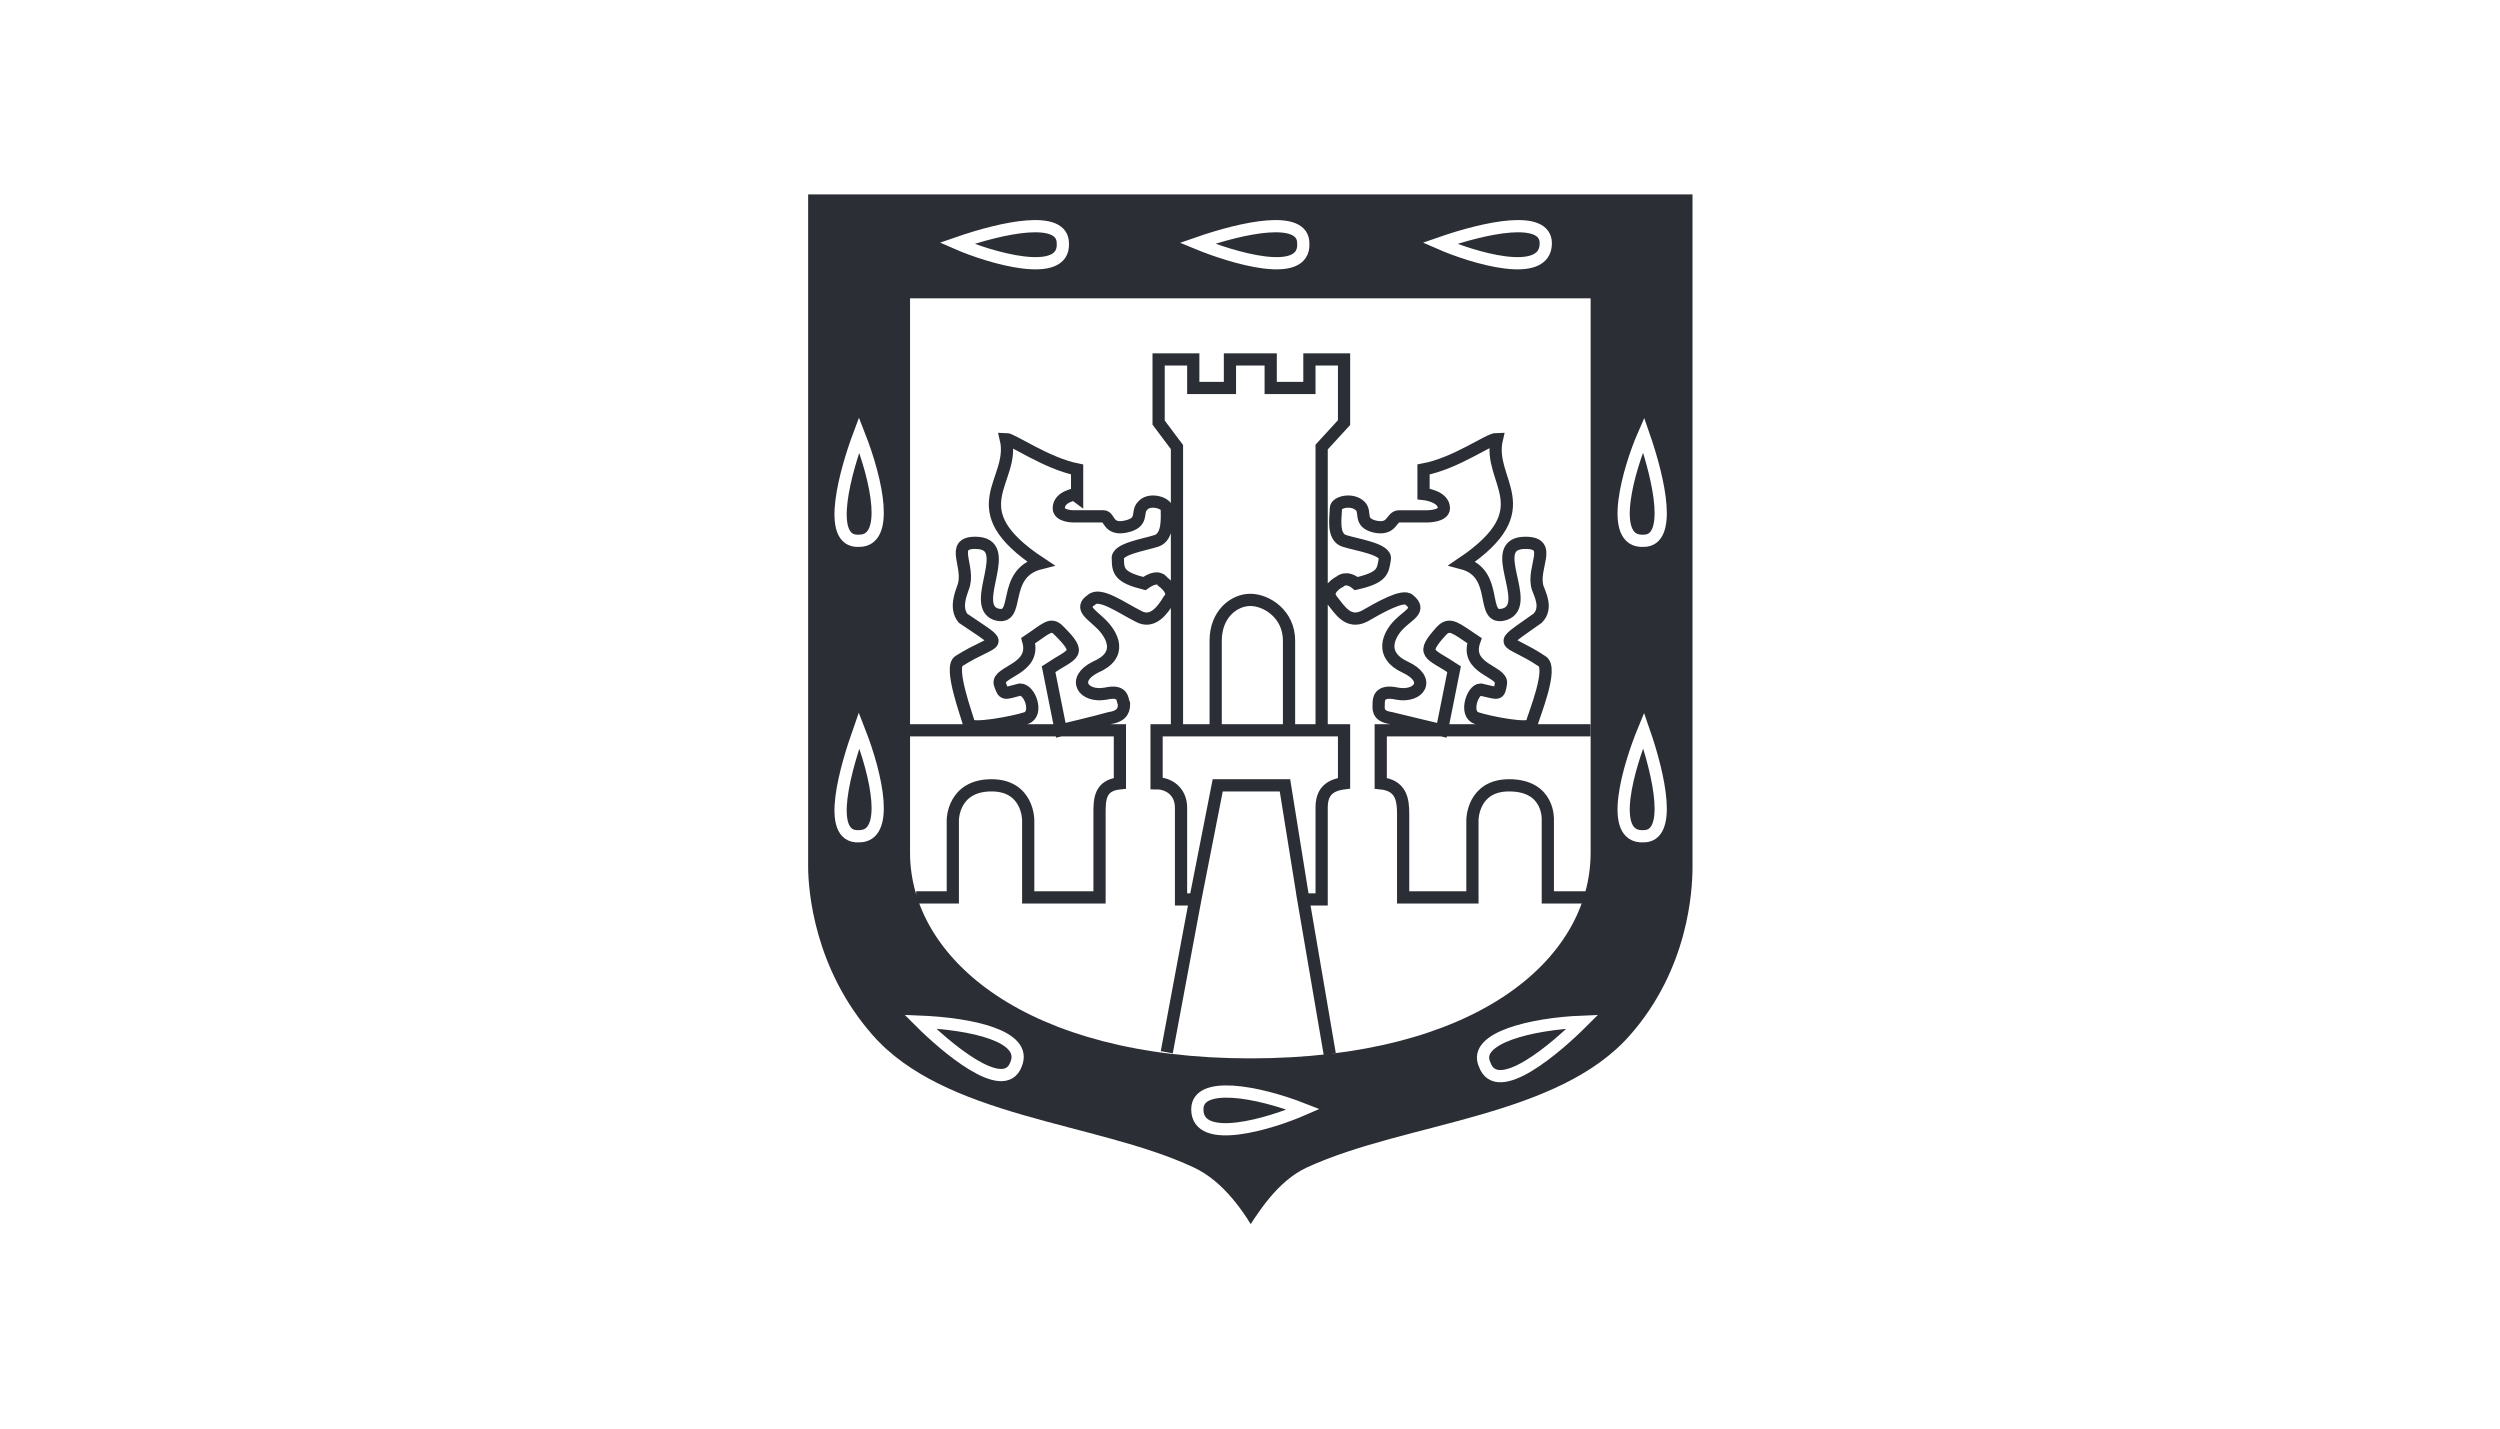 <svg xmlns="http://www.w3.org/2000/svg" xmlns:xlink="http://www.w3.org/1999/xlink" version="1.0" height="200" width="350" id="svg2"><defs id="defs5"><linearGradient id="id87" gradientUnits="userSpaceOnUse" xlink:href="#id86" x1="137.151" y1="211.007" x2="139.516" y2="216.2"/><linearGradient id="id86" gradientUnits="userSpaceOnUse" x1="26.996" y1="211.007" x2="24.631" y2="216.2"><stop offset="0" style="stop-color:#f19abe" id="stop4828"/><stop offset="1" style="stop-color:#fce0ec" id="stop4830"/></linearGradient><linearGradient id="id85" gradientUnits="userSpaceOnUse" xlink:href="#id52" x1="77.29" y1="50.887" x2="69.31" y2="54.713"/><linearGradient id="id84" gradientUnits="userSpaceOnUse" xlink:href="#id83" x1="11.448" y1="166.671" x2="19.199" y2="172.766"/><linearGradient id="id83" gradientUnits="userSpaceOnUse" x1="144.947" y1="166.671" x2="152.698" y2="172.766"><stop offset="0" style="stop-color:#fff9fb" id="stop4819"/><stop offset=".678" style="stop-color:#feeff5" id="stop4821"/><stop offset="1" style="stop-color:#fde4ee" id="stop4823"/></linearGradient><linearGradient id="id82" gradientUnits="userSpaceOnUse" xlink:href="#id81" x1="80.001" y1="220.329" x2="80.266" y2="212.549"/><linearGradient id="id81" gradientUnits="userSpaceOnUse" x1="84.882" y1="227.743" x2="85.336" y2="214.442"><stop offset="0" style="stop-color:#667ab3" id="stop4813"/><stop offset="1" style="stop-color:#27a9d6" id="stop4815"/></linearGradient><linearGradient id="id80" gradientUnits="userSpaceOnUse" xlink:href="#id61" x1="146.061" y1="188.014" x2="147.907" y2="195.614"/><linearGradient id="id79" gradientUnits="userSpaceOnUse" xlink:href="#id61" x1="18.086" y1="188.014" x2="16.239" y2="195.614"/><linearGradient id="id78" gradientUnits="userSpaceOnUse" x1="78.571" y1="54.315" x2="90.068" y2="30.934"><stop offset="0" style="stop-color:#dededd" id="stop4806"/><stop offset="1" style="stop-color:#838281" id="stop4808"/></linearGradient><linearGradient id="id77" gradientUnits="userSpaceOnUse" xlink:href="#id76" x1="137.673" y1="210.147" x2="136.511" y2="199.177"/><linearGradient id="id76" gradientUnits="userSpaceOnUse" x1="26.473" y1="210.147" x2="27.635" y2="199.177"><stop offset="0" style="stop-color:#ef90b6" id="stop4800"/><stop offset="1" style="stop-color:white" id="stop4802"/></linearGradient><linearGradient id="id75" gradientUnits="userSpaceOnUse" xlink:href="#id74" x1="151.337" y1="201.648" x2="146.529" y2="189.493"/><linearGradient id="id74" gradientUnits="userSpaceOnUse" x1="12.809" y1="201.648" x2="17.618" y2="189.493"><stop offset="0" style="stop-color:#f8c300" id="stop4792"/><stop offset=".212" style="stop-color:#f09e22" id="stop4794"/><stop offset="1" style="stop-color:#e77844" id="stop4796"/></linearGradient><linearGradient id="id73" gradientUnits="userSpaceOnUse" xlink:href="#id72" x1="145.988" y1="187.263" x2="145.325" y2="177.397"/><linearGradient id="id72" gradientUnits="userSpaceOnUse" x1="18.158" y1="187.263" x2="18.822" y2="177.397"><stop offset="0" style="stop-color:#da251d" id="stop4786"/><stop offset="1" style="stop-color:#e77817" id="stop4788"/></linearGradient><linearGradient id="id71" gradientUnits="userSpaceOnUse" xlink:href="#id68" x1="24.889" y1="174.086" x2="32.694" y2="174.597"/><linearGradient id="id70" gradientUnits="userSpaceOnUse" xlink:href="#id58" x1="74.817" y1="58.95" x2="70.572" y2="67.241"/><linearGradient id="id69" gradientUnits="userSpaceOnUse" xlink:href="#id58" x1="95.497" y1="37.384" x2="73.099" y2="81.135"/><linearGradient id="id68" gradientUnits="userSpaceOnUse" x1="131.452" y1="174.086" x2="139.257" y2="174.597"><stop offset="0" style="stop-color:#fbd5e5" id="stop4778"/><stop offset="1" style="stop-color:#fef6f9" id="stop4780"/></linearGradient><linearGradient id="id67" gradientUnits="userSpaceOnUse" x1="75.031" y1="71.836" x2="65.951" y2="87.653"><stop offset="0" style="stop-color:#dededd" id="stop4773"/><stop offset="1" style="stop-color:white" id="stop4775"/></linearGradient><linearGradient id="id66" gradientUnits="userSpaceOnUse" xlink:href="#id65" x1="19.824" y1="168.533" x2="18.518" y2="156.761"/><linearGradient id="id65" gradientUnits="userSpaceOnUse" x1="145.628" y1="168.533" x2="144.322" y2="156.761"><stop offset="0" style="stop-color:#facee0" id="stop4765"/><stop offset=".161" style="stop-color:#fce3ed" id="stop4767"/><stop offset="1" style="stop-color:#fff9fb" id="stop4769"/></linearGradient><linearGradient id="id64" gradientUnits="userSpaceOnUse" xlink:href="#id61" x1="16.337" y1="188.533" x2="6.893" y2="186.13"/><linearGradient id="id63" gradientUnits="userSpaceOnUse" xlink:href="#id62" x1="141.674" y1="169.799" x2="143.772" y2="161.489"/><linearGradient id="id62" gradientUnits="userSpaceOnUse" x1="20.375" y1="169.799" x2="22.473" y2="161.489"><stop offset="0" style="stop-color:#f19abe" id="stop4758"/><stop offset="1" style="stop-color:#fef0f6" id="stop4760"/></linearGradient><linearGradient id="id61" gradientUnits="userSpaceOnUse" x1="147.81" y1="188.533" x2="157.253" y2="186.13"><stop offset="0" style="stop-color:#dd137b" id="stop4753"/><stop offset="1" style="stop-color:#e77817" id="stop4755"/></linearGradient><linearGradient id="id60" gradientUnits="userSpaceOnUse" xlink:href="#id59" x1="150.563" y1="189.569" x2="167.883" y2="191.574"/><linearGradient id="id59" gradientUnits="userSpaceOnUse" x1="13.584" y1="189.569" x2="-3.737" y2="191.574"><stop offset="0" style="stop-color:#e77817" id="stop4745"/><stop offset=".439" style="stop-color:#ef9d0c" id="stop4747"/><stop offset="1" style="stop-color:#f8c300" id="stop4749"/></linearGradient><linearGradient id="id58" gradientUnits="userSpaceOnUse" x1="69.374" y1="58.971" x2="84.229" y2="48.638"><stop offset="0" style="stop-color:#aaa9a9" id="stop4740"/><stop offset="1" style="stop-color:#dededd" id="stop4742"/></linearGradient><linearGradient id="id57" gradientUnits="userSpaceOnUse" x1="82.955" y1="44.554" x2="62.099" y2="37.645"><stop offset="0" style="stop-color:#c2c1c1" id="stop4735"/><stop offset="1" style="stop-color:#dededd" id="stop4737"/></linearGradient><linearGradient id="id56" gradientUnits="userSpaceOnUse" x1="92.883" y1="72.62" x2="110.933" y2="73.114"><stop offset="0" style="stop-color:#605d5c" id="stop4730"/><stop offset="1" style="stop-color:#969594" id="stop4732"/></linearGradient><linearGradient id="id55" gradientUnits="userSpaceOnUse" xlink:href="#id54" x1="8.814" y1="178.453" x2="18.207" y2="189.373"/><linearGradient id="id54" gradientUnits="userSpaceOnUse" x1="155.333" y1="178.453" x2="145.94" y2="189.373"><stop offset="0" style="stop-color:#e66776" id="stop4724"/><stop offset="1" style="stop-color:#b76767" id="stop4726"/></linearGradient><linearGradient id="id53" gradientUnits="userSpaceOnUse" x1="85.96" y1="45.393" x2="59.01" y2="36.593"><stop offset="0" style="stop-color:#c2c1c1" id="stop4719"/><stop offset="1" style="stop-color:white" id="stop4721"/></linearGradient><linearGradient id="id52" gradientUnits="userSpaceOnUse" x1="86.048" y1="48.707" x2="60.215" y2="58.829"><stop offset="0" style="stop-color:#c2c1c1" id="stop4714"/><stop offset="1" style="stop-color:#aaa9a9" id="stop4716"/></linearGradient><linearGradient y2="161.489" x2="22.473" y1="169.799" x1="20.375" gradientUnits="userSpaceOnUse" id="linearGradient6971" xlink:href="#id62"/><linearGradient y2="189.493" x2="17.618" y1="201.648" x1="12.809" gradientUnits="userSpaceOnUse" id="linearGradient6975" xlink:href="#id74"/><linearGradient y2="191.574" x2="-3.737" y1="189.569" x1="13.584" gradientUnits="userSpaceOnUse" id="linearGradient6979" xlink:href="#id59"/><linearGradient y2="177.397" x2="18.822" y1="187.263" x1="18.158" gradientUnits="userSpaceOnUse" id="linearGradient6981" xlink:href="#id72"/><linearGradient y2="216.2" x2="24.631" y1="211.007" x1="26.996" gradientUnits="userSpaceOnUse" id="linearGradient6983" xlink:href="#id86"/><linearGradient y2="199.177" x2="27.635" y1="210.147" x1="26.473" gradientUnits="userSpaceOnUse" id="linearGradient6985" xlink:href="#id76"/><linearGradient y2="172.766" x2="152.698" y1="166.671" x1="144.947" gradientUnits="userSpaceOnUse" id="linearGradient6989" xlink:href="#id83"/><linearGradient y2="156.761" x2="144.322" y1="168.533" x1="145.628" gradientUnits="userSpaceOnUse" id="linearGradient6993" xlink:href="#id65"/><linearGradient y2="174.597" x2="139.257" y1="174.086" x1="131.452" gradientUnits="userSpaceOnUse" id="linearGradient6995" xlink:href="#id68"/><linearGradient y2="186.13" x2="157.253" y1="188.533" x1="147.81" gradientUnits="userSpaceOnUse" id="linearGradient6997" xlink:href="#id61"/><linearGradient y2="189.373" x2="145.94" y1="178.453" x1="155.333" gradientUnits="userSpaceOnUse" id="linearGradient6999" xlink:href="#id54"/><linearGradient y2="214.442" x2="85.336" y1="227.743" x1="84.882" gradientUnits="userSpaceOnUse" id="linearGradient7001" xlink:href="#id81"/><linearGradient y2="212.549" x2="80.266" y1="220.329" x1="80.001" gradientUnits="userSpaceOnUse" id="linearGradient7003" xlink:href="#id81"/><linearGradient y2="214.442" x2="85.336" y1="227.743" x1="84.882" gradientUnits="userSpaceOnUse" id="linearGradient7005" xlink:href="#id81"/><linearGradient y2="48.638" x2="84.229" y1="58.971" x1="69.374" gradientUnits="userSpaceOnUse" id="linearGradient7007" xlink:href="#id58"/><linearGradient y2="58.829" x2="60.215" y1="48.707" x1="86.048" gradientUnits="userSpaceOnUse" id="linearGradient7009" xlink:href="#id52"/><mask id="id50"><linearGradient id="id51" gradientUnits="userSpaceOnUse" x1="141.278" y1="148.324" x2="135.566" y2="135.455"><stop offset="0" style="stop-opacity:1;stop-color:white" id="stop4707"/><stop offset="1" style="stop-opacity:0;stop-color:white" id="stop4709"/></linearGradient><path style="fill:url(#id51)" id="rect4711" d="M133.298 133.977h10.249v15.826H133.298z"/></mask><mask id="id48"><linearGradient id="id49" gradientUnits="userSpaceOnUse" x1="143.9" y1="170.14" x2="136.714" y2="153.948"><stop offset="0" style="stop-opacity:1;stop-color:white" id="stop4699"/><stop offset="1" style="stop-opacity:0;stop-color:white" id="stop4701"/></linearGradient><path style="fill:url(#id49)" id="rect4703" d="M133.869 152.098h12.876v19.893H133.869z"/></mask><mask id="id46"><linearGradient id="id47" gradientUnits="userSpaceOnUse" x1="146.857" y1="125.986" x2="146.243" y2="132.523"><stop offset="0" style="stop-opacity:1;stop-color:white" id="stop4691"/><stop offset="1" style="stop-opacity:0;stop-color:white" id="stop4693"/></linearGradient><path style="fill:url(#id47)" id="rect4695" d="M141.678 126.236h9.744v6.036H141.678z"/></mask><mask id="id44"><linearGradient id="id45" gradientUnits="userSpaceOnUse" x1="154.667" y1="141.554" x2="150.576" y2="151.05"><stop offset="0" style="stop-opacity:1;stop-color:white" id="stop4683"/><stop offset="1" style="stop-opacity:0;stop-color:white" id="stop4685"/></linearGradient><path style="fill:url(#id45)" id="rect4687" d="M147.254 142.016h10.734v8.572H147.254z"/></mask><mask id="id42"><linearGradient id="id43" gradientUnits="userSpaceOnUse" x1="131.84" y1="211.557" x2="127.242" y2="200.045"><stop offset="0" style="stop-opacity:1;stop-color:white" id="stop4675"/><stop offset="1" style="stop-opacity:0;stop-color:white" id="stop4677"/></linearGradient><path style="fill:url(#id43)" id="rect4679" d="M126.074 198.578h6.933v14.447H126.074z"/></mask><mask id="id40"><linearGradient id="id41" gradientUnits="userSpaceOnUse" x1="132.737" y1="216.402" x2="120.437" y2="212.174"><stop offset="0" style="stop-opacity:1;stop-color:white" id="stop4667"/><stop offset="1" style="stop-opacity:0;stop-color:white" id="stop4669"/></linearGradient><path style="fill:url(#id41)" id="rect4671" d="M119.317 210.894h14.54v6.789H119.317z"/></mask><mask id="id38"><linearGradient id="id39" gradientUnits="userSpaceOnUse" x1="132.758" y1="214.093" x2="135.545" y2="201.623"><stop offset="0" style="stop-opacity:1;stop-color:white" id="stop4659"/><stop offset="1" style="stop-opacity:0;stop-color:white" id="stop4661"/></linearGradient><path style="fill:url(#id39)" id="rect4663" d="M130.947 200.346h6.408v15.024H130.947z"/></mask><mask id="id36"><linearGradient id="id37" gradientUnits="userSpaceOnUse" x1="137.82" y1="201.971" x2="137.295" y2="181.252"><stop offset="0" style="stop-opacity:1;stop-color:white" id="stop4651"/><stop offset="1" style="stop-opacity:0;stop-color:white" id="stop4653"/></linearGradient><path style="fill:url(#id37)" id="rect4655" d="M130.607 179.108h13.901v25.008h-13.901z"/></mask><mask id="id34"><linearGradient id="id35" gradientUnits="userSpaceOnUse" x1="129.251" y1="209.033" x2="147.419" y2="200.352"><stop offset="0" style="stop-opacity:1;stop-color:white" id="stop4643"/><stop offset="1" style="stop-opacity:0;stop-color:white" id="stop4645"/></linearGradient><path style="fill:url(#id35)" id="rect4647" d="M127.13 197.302h22.411v14.78H127.13z"/></mask><mask id="id32"><linearGradient id="id33" gradientUnits="userSpaceOnUse" x1="144.255" y1="193.101" x2="156.29" y2="178.256"><stop offset="0" style="stop-opacity:1;stop-color:white" id="stop4635"/><stop offset="1" style="stop-opacity:0;stop-color:white" id="stop4637"/></linearGradient><path style="fill:url(#id33)" id="rect4639" d="M141.969 175.721h16.607v19.915H141.969z"/></mask><mask id="id30"><linearGradient id="id31" gradientUnits="userSpaceOnUse" x1="144.679" y1="181.947" x2="138.836" y2="161.844"><stop offset="0" style="stop-opacity:1;stop-color:white" id="stop4627"/><stop offset="1" style="stop-opacity:0;stop-color:white" id="stop4629"/></linearGradient><path style="fill:url(#id31)" id="rect4631" d="M134.632 159.944h14.251v23.903H134.632z"/></mask><mask id="id28"><linearGradient id="id29" gradientUnits="userSpaceOnUse" x1="144.275" y1="162.834" x2="147.835" y2="146.424"><stop offset="0" style="stop-opacity:1;stop-color:white" id="stop4619"/><stop offset="1" style="stop-opacity:0;stop-color:white" id="stop4621"/></linearGradient><path style="fill:url(#id29)" id="rect4623" d="M140.434 144.499h11.243v20.259H140.434z"/></mask><mask id="id26"><linearGradient id="id27" gradientUnits="userSpaceOnUse" x1="145.403" y1="168.426" x2="155.895" y2="158.973"><stop offset="0" style="stop-opacity:1;stop-color:white" id="stop4611"/><stop offset="1" style="stop-opacity:0;stop-color:white" id="stop4613"/></linearGradient><path style="fill:url(#id27)" id="rect4615" d="M143.844 157.293h13.609v12.812H143.844z"/></mask><mask id="id24"><linearGradient id="id25" gradientUnits="userSpaceOnUse" x1="22.869" y1="148.324" x2="28.58" y2="135.455"><stop offset="0" style="stop-opacity:1;stop-color:white" id="stop4603"/><stop offset="1" style="stop-opacity:0;stop-color:white" id="stop4605"/></linearGradient><path style="fill:url(#id25)" id="rect4607" d="M20.6 133.977h10.249v15.826H20.6z"/></mask><mask id="id22"><linearGradient id="id23" gradientUnits="userSpaceOnUse" x1="20.247" y1="170.14" x2="27.433" y2="153.948"><stop offset="0" style="stop-opacity:1;stop-color:white" id="stop4595"/><stop offset="1" style="stop-opacity:0;stop-color:white" id="stop4597"/></linearGradient><path style="fill:url(#id23)" id="rect4599" d="M17.401 152.098h12.876v19.893H17.401z"/></mask><mask id="id20"><linearGradient id="id21" gradientUnits="userSpaceOnUse" x1="17.29" y1="125.986" x2="17.903" y2="132.523"><stop offset="0" style="stop-opacity:1;stop-color:white" id="stop4587"/><stop offset="1" style="stop-opacity:0;stop-color:white" id="stop4589"/></linearGradient><path style="fill:url(#id21)" id="rect4591" d="M12.724 126.236h9.744v6.036H12.724z"/></mask><mask id="id18"><linearGradient id="id19" gradientUnits="userSpaceOnUse" x1="9.48" y1="141.554" x2="13.57" y2="151.05"><stop offset="0" style="stop-opacity:1;stop-color:white" id="stop4579"/><stop offset="1" style="stop-opacity:0;stop-color:white" id="stop4581"/></linearGradient><path style="fill:url(#id19)" id="rect4583" d="M6.158 142.016h10.734v8.572H6.158z"/></mask><mask id="id16"><linearGradient id="id17" gradientUnits="userSpaceOnUse" x1="32.306" y1="211.557" x2="36.905" y2="200.045"><stop offset="0" style="stop-opacity:1;stop-color:white" id="stop4571"/><stop offset="1" style="stop-opacity:0;stop-color:white" id="stop4573"/></linearGradient><path style="fill:url(#id17)" id="rect4575" d="M31.139 198.578h6.933v14.447H31.139z"/></mask><mask id="id14"><linearGradient id="id15" gradientUnits="userSpaceOnUse" x1="31.409" y1="216.402" x2="43.71" y2="212.174"><stop offset="0" style="stop-opacity:1;stop-color:white" id="stop4563"/><stop offset="1" style="stop-opacity:0;stop-color:white" id="stop4565"/></linearGradient><path style="fill:url(#id15)" id="rect4567" d="M30.29 210.894h14.54v6.789H30.29z"/></mask><mask id="id12"><linearGradient id="id13" gradientUnits="userSpaceOnUse" x1="31.388" y1="214.093" x2="28.602" y2="201.623"><stop offset="0" style="stop-opacity:1;stop-color:white" id="stop4555"/><stop offset="1" style="stop-opacity:0;stop-color:white" id="stop4557"/></linearGradient><path style="fill:url(#id13)" id="rect4559" d="M26.791 200.346h6.408v15.024H26.791z"/></mask><mask id="id10"><linearGradient id="id11" gradientUnits="userSpaceOnUse" x1="26.326" y1="201.971" x2="26.852" y2="181.252"><stop offset="0" style="stop-opacity:1;stop-color:white" id="stop4547"/><stop offset="1" style="stop-opacity:0;stop-color:white" id="stop4549"/></linearGradient><path style="fill:url(#id11)" id="rect4551" d="M19.639 179.108h13.901v25.008h-13.901z"/></mask><mask id="id8"><linearGradient id="id9" gradientUnits="userSpaceOnUse" x1="34.896" y1="209.033" x2="16.727" y2="200.352"><stop offset="0" style="stop-opacity:1;stop-color:white" id="stop4539"/><stop offset="1" style="stop-opacity:0;stop-color:white" id="stop4541"/></linearGradient><path style="fill:url(#id9)" id="rect4543" d="M14.606 197.302h22.411v14.78H14.606z"/></mask><mask id="id6"><linearGradient id="id7" gradientUnits="userSpaceOnUse" x1="19.891" y1="193.101" x2="7.857" y2="178.256"><stop offset="0" style="stop-opacity:1;stop-color:white" id="stop4531"/><stop offset="1" style="stop-opacity:0;stop-color:white" id="stop4533"/></linearGradient><path style="fill:url(#id7)" id="rect4535" d="M5.57 175.721h16.607v19.915H5.57z"/></mask><mask id="id4"><linearGradient id="id5" gradientUnits="userSpaceOnUse" x1="19.468" y1="181.947" x2="25.31" y2="161.844"><stop offset="0" style="stop-opacity:1;stop-color:white" id="stop4523"/><stop offset="1" style="stop-opacity:0;stop-color:white" id="stop4525"/></linearGradient><path style="fill:url(#id5)" id="rect4527" d="M15.264 159.944h14.251v23.903H15.264z"/></mask><mask id="id2"><linearGradient id="id3" gradientUnits="userSpaceOnUse" x1="19.871" y1="162.834" x2="16.312" y2="146.424"><stop offset="0" style="stop-opacity:1;stop-color:white" id="stop4515"/><stop offset="1" style="stop-opacity:0;stop-color:white" id="stop4517"/></linearGradient><path style="fill:url(#id3)" id="rect4519" d="M12.47 144.499h11.243v20.259H12.47z"/></mask><mask id="id0"><linearGradient id="id1" gradientUnits="userSpaceOnUse" x1="18.744" y1="168.426" x2="8.251" y2="158.973"><stop offset="0" style="stop-opacity:1;stop-color:white" id="stop4507"/><stop offset="1" style="stop-opacity:0;stop-color:white" id="stop4509"/></linearGradient><path style="fill:url(#id1)" id="rect4511" d="M6.693 157.293h13.609v12.812H6.693z"/></mask><mask id="mask-powermask-path-effect1021" maskUnits="userSpaceOnUse"><path d="M323.72 129.44h83v87h-83z" id="path1019"/></mask><radialGradient id="id100" gradientUnits="userSpaceOnUse" xlink:href="#id97" cx="12.805" cy="146.635" r="5.759" fx="12.805" fy="146.635"/><radialGradient id="id99" gradientUnits="userSpaceOnUse" xlink:href="#id97" cx="18.229" cy="129.314" r="5.215" fx="18.229" fy="129.314"/><radialGradient id="id98" gradientUnits="userSpaceOnUse" xlink:href="#id97" cx="145.917" cy="129.314" r="5.215" fx="145.917" fy="129.314"/><radialGradient id="id97" gradientUnits="userSpaceOnUse" cx="151.341" cy="146.635" r="5.759" fx="151.341" fy="146.635"><stop offset="0" style="stop-color:#be3b34" id="stop4859"/><stop offset="1" style="stop-color:#da251d" id="stop4861"/></radialGradient><radialGradient id="id96" gradientUnits="userSpaceOnUse" xlink:href="#id93" cx="141.107" cy="172.478" r="8.721" fx="141.107" fy="172.478"/><radialGradient id="id95" gradientUnits="userSpaceOnUse" xlink:href="#id93" cx="18.176" cy="188.552" r="3.422" fx="18.176" fy="188.552"/><radialGradient id="id94" gradientUnits="userSpaceOnUse" xlink:href="#id93" cx="145.971" cy="188.552" r="3.422" fx="145.971" fy="188.552"/><radialGradient id="id93" gradientUnits="userSpaceOnUse" cx="20.995" cy="172.478" r="8.721" fx="20.995" fy="172.478"><stop offset="0" style="stop-color:#28166f" id="stop4851"/><stop offset="1" style="stop-color:#e77817" id="stop4853"/></radialGradient><radialGradient id="id92" gradientUnits="userSpaceOnUse" xlink:href="#id91" cx="34.242" cy="175.725" r="17.724" fx="34.242" fy="175.725"/><radialGradient id="id91" gradientUnits="userSpaceOnUse" cx="140.007" cy="175.725" r="17.724" fx="140.007" fy="175.725"><stop offset="0" style="stop-color:#feedf4" id="stop4845"/><stop offset="1" style="stop-color:#fce0ec" id="stop4847"/></radialGradient><radialGradient id="id90" gradientUnits="userSpaceOnUse" cx="59.473" cy="104.986" r="52.928" fx="59.473" fy="104.986"><stop offset="0" style="stop-color:white" id="stop4840"/><stop offset="1" style="stop-color:#efeeee" id="stop4842"/></radialGradient><radialGradient id="id89" gradientUnits="userSpaceOnUse" xlink:href="#id88" cx="142.648" cy="174.971" r="6.92" fx="142.648" fy="174.971"/><radialGradient id="id88" gradientUnits="userSpaceOnUse" cx="21.498" cy="174.971" r="6.92" fx="21.498" fy="174.971"><stop offset="0" style="stop-color:#f8c300" id="stop4834"/><stop offset="1" style="stop-color:#e77817" id="stop4836"/></radialGradient><radialGradient r="8.721" fy="172.478" fx="20.995" cy="172.478" cx="20.995" gradientUnits="userSpaceOnUse" id="radialGradient6973" xlink:href="#id93"/><radialGradient r="6.92" fy="174.971" fx="21.498" cy="174.971" cx="21.498" gradientUnits="userSpaceOnUse" id="radialGradient6977" xlink:href="#id88"/><radialGradient r="5.759" fy="146.635" fx="151.341" cy="146.635" cx="151.341" gradientUnits="userSpaceOnUse" id="radialGradient6987" xlink:href="#id97"/><radialGradient r="17.724" fy="175.725" fx="140.007" cy="175.725" cx="140.007" gradientUnits="userSpaceOnUse" id="radialGradient6991" xlink:href="#id91"/><clipPath id="clipPath46" clipPathUnits="userSpaceOnUse"><path id="path44" clip-rule="evenodd" d="M0 0v626.4h810.56V0Z"/></clipPath><clipPath id="clipPath78" clipPathUnits="userSpaceOnUse"><path id="path76" clip-rule="evenodd" d="M0 0v626.4h810.56V0Z"/></clipPath><clipPath id="clipPath98" clipPathUnits="userSpaceOnUse"><path id="path96" clip-rule="evenodd" d="M0 0v626.4h810.56V0Z"/></clipPath><clipPath id="clipPath222" clipPathUnits="userSpaceOnUse"><path id="path220" clip-rule="evenodd" d="M0 0v626.4h810.56V0Z"/></clipPath><clipPath id="clipPath758" clipPathUnits="userSpaceOnUse"><path id="path756" clip-rule="evenodd" d="M0 0v626.4h810.56V0Z"/></clipPath><clipPath id="clipPath906" clipPathUnits="userSpaceOnUse"><path id="path904" clip-rule="evenodd" d="M0 0v626.4h810.56V0Z"/></clipPath><clipPath id="clipPath922" clipPathUnits="userSpaceOnUse"><path id="path920" clip-rule="evenodd" d="M0 529.6h596.96v1.12H0Z"/></clipPath><clipPath id="clipPath936" clipPathUnits="userSpaceOnUse"><path id="path934" clip-rule="evenodd" d="M0 528.64h578.88V536H0Z"/></clipPath><clipPath id="clipPath946" clipPathUnits="userSpaceOnUse"><path id="path944" clip-rule="evenodd" d="M606.72 528.64H810.56V536H606.72Z"/></clipPath><style type="text/css" id="style4503">.str2{stroke:#00923f;stroke-width:.074}.str0,.str1,.str3,.str7{stroke:#1f1a17;stroke-width:.074}.str0,.str3,.str7{stroke:#dededd}.str0,.str3{stroke:#f19abe}.str0{stroke:#00894c}.str4,.str6{stroke:#1f1a17;stroke-width:.343}.str6{stroke:#dededd}.str5{stroke:#605d5c;stroke-width:.343}.fil2{fill:none}.fil102{fill:#007cc3}.fil1{fill:#00923f}.fil5{fill:#1f1a17}.fil0{fill:#84c225}.fil63{fill:#957f66}.fil71{fill:#aaa9a9}.fil72{fill:#adacab}.fil73{fill:#afaeae}.fil74{fill:#b1b0af}.fil75{fill:#b4b3b2}.fil76{fill:#b6b5b4}.fil8{fill:#b86779}.fil77{fill:#b9b8b7}.fil78{fill:#babab9}.fil79{fill:#bdbdbc}.fil80{fill:#bfbfbe}.fil3{fill:#c0a062}.fil65{fill:#c2c1c1}.fil4{fill:#c4bf66}.fil81{fill:#c5c5c4}.fil82{fill:#c7c7c6}.fil83{fill:#cacac9}.fil84{fill:#cdcccc}.fil85{fill:#d0cfcf}.fil86{fill:#d2d1d1}.fil87{fill:#d5d4d4}.fil88{fill:#d8d7d7}.fil6{fill:#da251d}.fil89{fill:#dbdbdb}.fil29{fill:#dd137b}.fil56{fill:#dededd}.fil90{fill:#e2e1e1}.fil91{fill:#e6e5e5}.fil23{fill:#e77817}.fil92{fill:#e8e8e7}.fil93{fill:#ececeb}.fil36{fill:#ee9a85}.fil22{fill:#ef9ba0}.fil94{fill:#efeeee}.fil95{fill:#f2f2f2}.fil103{fill:#f5c491}.fil55{fill:#f5f5f5}.fil11{fill:#f8c300}.fil16{fill:#f8c6db}.fil96{fill:#f9f9f9}.fil97{fill:#fbfbfb}.fil33{fill:#fce0ec}.fil12{fill:#fef0f6}.fil21{fill:#fff500}.fil18{fill:#fff9fb}.fil59{fill:#fff}.fil62,.fil64{fill:#1f1a17;fill-rule:nonzero}.fil62{fill:#605d5c}.fil9{fill:#fff;fill-opacity:.502}.fil98{fill:url(#id52)}.fil100{fill:url(#id53)}.fil52{fill:url(#id54)}.fil32{fill:url(#id55)}.fil60{fill:url(#id56)}.fil101{fill:url(#id57)}.fil70{fill:url(#id58)}.fil26{fill:url(#id59)}.fil47{fill:url(#id60)}.fil49{fill:url(#id61)}.fil17{fill:url(#id62)}.fil42{fill:url(#id63)}.fil28{fill:url(#id64)}.fil41{fill:url(#id65)}.fil15{fill:url(#id66)}.fil67{fill:url(#id67)}.fil43{fill:url(#id68)}.fil66{fill:url(#id69)}.fil69{fill:url(#id70)}.fil19{fill:url(#id71)}.fil30{fill:url(#id72)}.fil50{fill:url(#id73)}.fil24{fill:url(#id74)}.fil45{fill:url(#id75)}.fil35{fill:url(#id76)}.fil54{fill:url(#id77)}.fil68{fill:url(#id78)}.fil27{fill:url(#id79)}.fil48{fill:url(#id80)}.fil57{fill:url(#id81)}.fil58{fill:url(#id82)}.fil39{fill:url(#id83)}.fil13{fill:url(#id84)}.fil99{fill:url(#id85)}.fil34{fill:url(#id86)}.fil53{fill:url(#id87)}.fil25{fill:url(#id88)}.fil46{fill:url(#id89)}.fil61{fill:url(#id90)}.fil40{fill:url(#id91)}.fil14{fill:url(#id92)}.fil20{fill:url(#id93)}.fil51{fill:url(#id94)}.fil31{fill:url(#id95)}.fil44{fill:url(#id96)}.fil37{fill:url(#id97)}.fil38{fill:url(#id98)}.fil10{fill:url(#id99)}.fil7{fill:url(#id100)}</style></defs><path id="path2161" d="M350 0v200H0V0h350z" style="fill:#fff;fill-rule:evenodd;stroke:none;stroke-width:1px;stroke-linecap:butt;stroke-linejoin:miter;stroke-opacity:1"/><g transform="matrix(1.783 0 0 1.783 -193.079 -496.293)" id="g18"><g transform="translate(206.464 376.01)" id="g156"><path id="path158" style="fill:#2c2e35;fill-opacity:1;fill-rule:evenodd;stroke:none" d="M0 0c-1.12-2.08-2.72-4.32-4.8-5.28-7.52-3.52-19.52-3.84-25.44-10.56-4.8-5.44-5.28-11.84-5.28-13.76v-53.6h71.04V-29.6c0 1.92-.32 8.32-5.12 13.76C24.48-9.12 12.48-8.8 4.8-5.28 2.72-4.32 1.28-2.08 0 0Z"/></g><g transform="translate(206.464 376.01)" id="g160"><path id="path162" style="fill:none;stroke:#fff;stroke-width:1.6;stroke-linecap:butt;stroke-linejoin:miter;stroke-miterlimit:22;stroke-dasharray:none;stroke-opacity:1" d="M0 0c-1.12-2.08-2.72-4.32-4.8-5.28-7.52-3.52-19.52-3.84-25.44-10.56-4.8-5.44-5.28-11.84-5.28-13.76v-53.6h71.04V-29.6c0 1.92-.32 8.32-5.12 13.76C24.48-9.12 12.48-8.8 4.8-5.28 2.72-4.32 1.28-2.08 0 0Z"/></g><g transform="translate(233.184 301.77)" id="g164"><path id="path166" style="fill:#fff;fill-opacity:1;fill-rule:evenodd;stroke:none" d="M0 0v43.52C0 52-9.12 59.68-26.72 59.68c-17.6 0-26.72-7.84-26.72-16.16V0Z"/></g><g transform="translate(11.903 159.37)" id="g168"><path id="path170" style="fill:none;stroke:#fff;stroke-width:.96;stroke-linecap:butt;stroke-linejoin:miter;stroke-miterlimit:22;stroke-dasharray:none;stroke-opacity:1" d="M190.4 138.08c3.68-1.28 8.32-2.24 8.32 0 .16 2.88-5.6 1.12-8.32 0z"/></g><g transform="translate(11.903 159.37)" id="g172"><path id="path174" style="fill:none;stroke:#fff;stroke-width:.96;stroke-linecap:butt;stroke-linejoin:miter;stroke-miterlimit:22;stroke-dasharray:none;stroke-opacity:1" d="M163.84 153.12c1.44 3.68 2.4 8.32 0 8.32-2.72.16-.96-5.76 0-8.32z"/></g><g transform="translate(11.903 159.37)" id="g176"><path id="path178" style="fill:none;stroke:#fff;stroke-width:.96;stroke-linecap:butt;stroke-linejoin:miter;stroke-miterlimit:22;stroke-dasharray:none;stroke-opacity:1" d="M209.44 138.08c3.68-1.28 8.32-2.24 8.32 0 0 2.88-5.76 1.12-8.32 0z"/></g><g transform="translate(11.903 159.37)" id="g180"><path id="path182" style="fill:none;stroke:#fff;stroke-width:.96;stroke-linecap:butt;stroke-linejoin:miter;stroke-miterlimit:22;stroke-dasharray:none;stroke-opacity:1" d="M198.72 206.08c-3.68-1.44-8.32-2.24-8.32 0 0 2.88 5.76 1.12 8.32 0z"/></g><g transform="translate(11.903 159.37)" id="g184"><path id="path186" style="fill:none;stroke:#fff;stroke-width:.96;stroke-linecap:butt;stroke-linejoin:miter;stroke-miterlimit:22;stroke-dasharray:none;stroke-opacity:1" d="M171.52 138.08c3.68-1.28 8.32-2.24 8.32 0 .16 2.88-5.76 1.12-8.32 0z"/></g><g transform="translate(11.903 159.37)" id="g188"><path id="path190" style="fill:none;stroke:#fff;stroke-width:.96;stroke-linecap:butt;stroke-linejoin:miter;stroke-miterlimit:22;stroke-dasharray:none;stroke-opacity:1" d="M163.84 176.32c1.44 3.68 2.4 8.32 0 8.32-2.72.16-.96-5.6 0-8.32z"/></g><g transform="translate(11.903 159.37)" id="g192"><path id="path194" style="fill:none;stroke:#fff;stroke-width:.96;stroke-linecap:butt;stroke-linejoin:miter;stroke-miterlimit:22;stroke-dasharray:none;stroke-opacity:1" d="M168.64 199.2c4 .16 8.48 1.12 7.52 3.36-.96 2.56-5.6-1.44-7.52-3.36z"/></g><g transform="translate(11.903 159.37)" id="g196"><path id="path198" style="fill:none;stroke:#fff;stroke-width:.96;stroke-linecap:butt;stroke-linejoin:miter;stroke-miterlimit:22;stroke-dasharray:none;stroke-opacity:1" d="M220.64 199.2c-4 .16-8.64 1.28-7.68 3.36.96 2.72 5.6-1.28 7.68-3.36z"/></g><g transform="translate(11.903 159.37)" id="g200"><path id="path202" style="fill:none;stroke:#fff;stroke-width:.96;stroke-linecap:butt;stroke-linejoin:miter;stroke-miterlimit:22;stroke-dasharray:none;stroke-opacity:1" d="M225.44 153.12c1.28 3.68 2.24 8.32 0 8.32-2.88.16-1.12-5.76 0-8.32z"/></g><g transform="translate(11.903 159.37)" id="g204"><path id="path206" style="fill:none;stroke:#fff;stroke-width:.96;stroke-linecap:butt;stroke-linejoin:miter;stroke-miterlimit:22;stroke-dasharray:none;stroke-opacity:1" d="M225.44 176.32c1.28 3.68 2.24 8.32 0 8.32-2.88.16-1.12-5.6 0-8.32z"/></g><g transform="translate(11.903 159.37)" id="g208"><path id="path210" style="fill:none;stroke:#2c2e35;stroke-width:.96;stroke-linecap:butt;stroke-linejoin:miter;stroke-miterlimit:22;stroke-dasharray:none;stroke-opacity:1" d="M209.6 168.48c.64-.64 1.12-.16 2.56.8-.8 2.24 2.24 2.4 2.08 3.36-.16.96-.16.8-1.6.48-.64 0-1.28 1.92-.32 2.24.96.32 4.16.96 4.32.48.16-.64 1.76-4.48.8-4.96-2.88-1.92-3.68-.96-.32-3.36.8-.8.16-1.92 0-2.4-.48-1.6 1.28-3.52-.96-3.52-3.2 0 .64 4.8-1.6 5.6-2.08.64-.32-3.2-3.36-4 6.4-4.32 1.92-6.4 2.72-9.76-.64 0-3.2 1.92-5.76 2.4v1.92s1.6.16 1.6 1.12c0 .64-1.28.64-1.28.64h-2.24c-.64 0-.48 1.12-1.92.8C203.04 160 203.68 159.2 203.2 158.72c-.64-.64-1.92-.32-1.92.16 0 .64-.32 2.24.64 2.56.96.32 3.36.64 3.2 1.44-.16.96-.16 1.44-2.24 1.92-.8-.64-1.28-.16-1.28-.16s-1.28.64-.64 1.44c.64.8 1.28 1.92 2.56 1.28 1.12-.64 3.04-1.76 3.52-1.28.96.8 0 1.12-.8 1.92-.8.8-1.6 2.4.48 3.36s1.12 2.4-.64 2.08c-1.44-.32-1.44.48-1.44.8 0 .32-.16.96.96 1.12 1.28.32 4 .96 4 .96L210.56 171.52c-1.92-1.28-2.72-1.12-.96-3.04zm11.68 7.84H204.8V180.48c1.6.16 1.76 1.28 1.76 2.4v6.56H212v-6.08s0-2.72 2.88-2.72c3.2 0 3.04 2.72 3.04 2.72v6.08h3.04M167.84 176.32h16.48V180.48c-1.6.16-1.6 1.28-1.6 2.4v6.56h-5.6v-6.08s0-2.72-2.88-2.72c-3.04 0-3.04 2.72-3.04 2.72v6.08h-2.88M179.52 168.48c-.64-.64-.96-.16-2.4.8.64 2.24-2.4 2.4-2.24 3.36.32.96.32.8 1.6.48.8 0 1.44 1.92.48 2.24-.96.32-4.32.96-4.48.48-.16-.64-1.6-4.48-.8-4.96 3.04-1.92 3.84-.96.32-3.36-.64-.8-.16-1.92 0-2.4.64-1.6-1.12-3.52.96-3.52 3.2 0-.48 4.8 1.6 5.6 2.08.64.32-3.2 3.52-4-6.56-4.32-1.92-6.4-2.72-9.76.48 0 3.2 1.92 5.6 2.4v1.92S179.52 157.92 179.52 158.88c0 .64 1.12.64 1.12.64h2.4c.48 0 .32 1.12 1.76.8 1.44-.32.8-1.12 1.28-1.6.48-.64 1.76-.32 1.92.16 0 .64.16 2.24-.8 2.56-.96.32-3.2.64-3.04 1.44 0 .96.16 1.44 2.08 1.92 1.12-.8 1.44-.16 1.44-.16s1.12.8.48 1.44c-.48.8-1.28 1.92-2.4 1.28-1.28-.64-3.04-1.92-3.68-1.28-.96.64 0 1.12.8 1.92.8.8 1.76 2.4-.48 3.36-1.92.96-.96 2.4.8 2.08 1.44-.32 1.28.48 1.44.8 0 .32 0 .96-1.12 1.12-1.12.32-3.84.96-3.84.96L178.72 171.52c1.92-1.28 2.72-1.12.8-3.04zm8.48 33.12 2.24-12h-1.12v-7.2c0-1.28-.96-1.92-1.92-1.92v-4.16h1.6V154.08l-1.44-1.92v-4.96h2.72v2.24h2.88v-2.24H196.16v2.24h3.04v-2.24h2.72v4.96l-1.76 1.92v22.24h1.76V180.48c-1.28.16-1.76.8-1.76 1.92v7.2h-1.44l2.08 12.16m-10.56-12.16L192 180.64h5.28l1.44 8.96m-6.88-13.28V169.28c0-2.08 1.44-3.2 2.72-3.2 1.28 0 3.04 1.12 3.04 3.2v7.04m-8.8 0h11.36"/></g></g></svg>